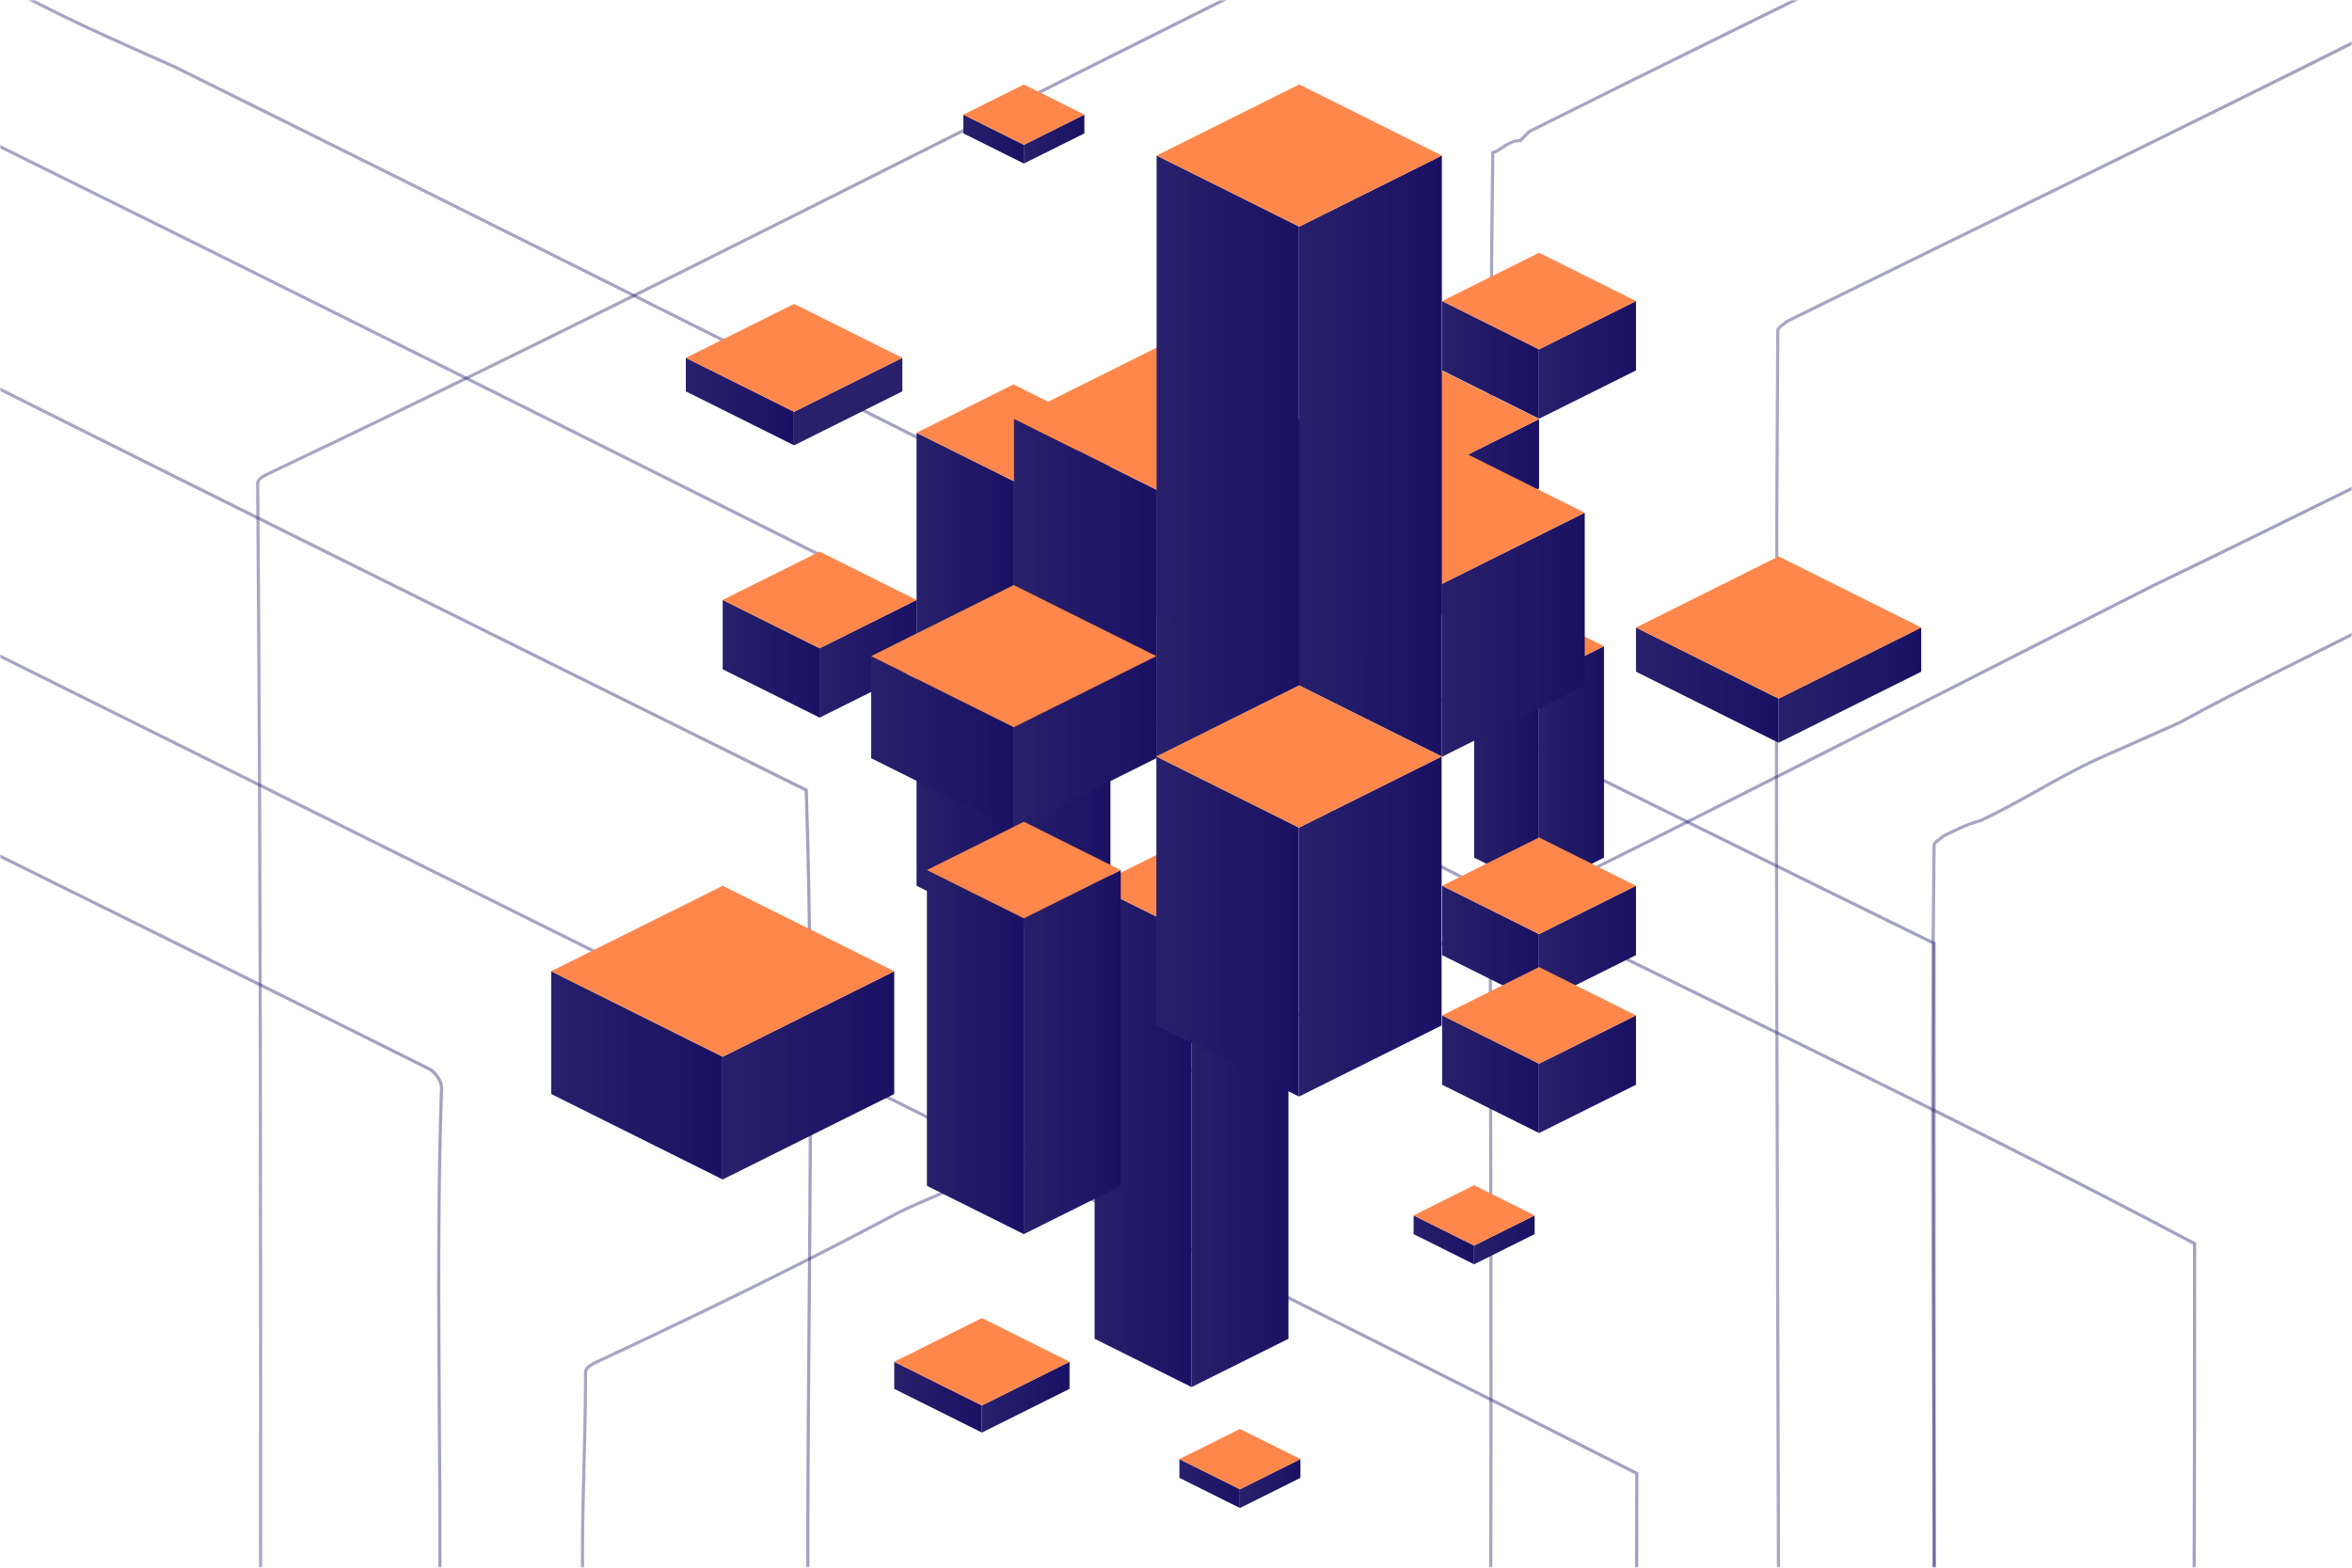 <?xml version="1.0" encoding="UTF-8"?> <svg xmlns="http://www.w3.org/2000/svg" width="750" height="500" viewBox="0 0 750 500" fill="none"> <g clip-path="url(#clip0_34_994)"> <mask id="mask0_34_994" style="mask-type:luminance" maskUnits="userSpaceOnUse" x="0" y="0" width="750" height="500"> <path d="M750 0H0V500H750V0Z" fill="white"></path> </mask> <g mask="url(#mask0_34_994)"> <path opacity="0.4" d="M-67.89 90.05C40.15 144.5 148.63 198.25 257.1 252C260.03 340.93 257.1 430.84 257.69 519.85" stroke="url(#paint0_linear_34_994)" stroke-miterlimit="10"></path> <path opacity="0.4" d="M-32.34 -22.17C-22.4 -16.75 -11.65 -12.84 -0.9 -6C17.67 4.76 36.24 12.58 55.78 21.37C245.37 115.19 429.1 209.01 616.74 300.87C616.74 374.17 616.74 446.48 616.8 519.87" stroke="url(#paint1_linear_34_994)" stroke-miterlimit="10"></path> <path opacity="0.4" d="M-127.47 145.69C89.01 253.96 305.97 360.49 521.94 469.94C521.94 486.55 521.94 503.17 521.68 519.83" stroke="url(#paint2_linear_34_994)" stroke-miterlimit="10"></path> <path opacity="0.4" d="M-88.67 228.85C-13.61 266.66 60.67 302.82 136.89 340.94C138.84 341.92 140.8 344.85 140.8 346.8C138.85 404.46 140.8 462.12 140.15 519.87" stroke="url(#paint3_linear_34_994)" stroke-miterlimit="10"></path> <path opacity="0.4" d="M-83.18 5.68C111.49 101.51 302.06 197.28 498.49 295.98C565.92 329.21 633.35 361.46 699.81 396.64C699.81 437.69 699.81 478.73 699.58 519.64" stroke="url(#paint4_linear_34_994)" stroke-miterlimit="10"></path> <path opacity="0.4" d="M620.84 -23.8C576.67 -2.08 532.69 19.42 487.74 41.9C486.76 42.88 485.79 43.85 484.81 44.83C480.9 44.83 478.95 47.76 476.01 48.74C474.06 206.08 476.01 362.45 475.29 519.91" stroke="url(#paint5_linear_34_994)" stroke-miterlimit="10"></path> <path opacity="0.4" d="M758.52 198.11C736.94 209.01 716.42 218.78 694.92 230.51C686.12 234.42 677.33 238.33 668.53 242.24C655.83 248.1 644.1 255.92 631.39 261.79C627.48 262.77 623.57 264.72 619.66 266.68C618.68 267.66 616.73 268.63 616.73 269.61C615.75 352.68 616.73 436.72 616.79 519.71" stroke="url(#paint6_linear_34_994)" stroke-miterlimit="10"></path> <path opacity="0.4" d="M758.68 9.43C695.9 40.92 633.35 71.21 569.83 102.49C568.85 103.47 566.9 104.44 566.9 105.42C565.92 243.22 566.9 381.99 567.16 519.83" stroke="url(#paint7_linear_34_994)" stroke-miterlimit="10"></path> <path opacity="0.4" d="M438.03 -23.74C320.62 34.08 206.28 93.69 87.06 150.37C85.11 151.35 82.17 152.32 82.17 154.28C83.15 276.44 83.15 397.62 83.09 519.78" stroke="url(#paint8_linear_34_994)" stroke-miterlimit="10"></path> <path opacity="0.4" d="M759.01 151.38C734.99 163.08 711.54 174.81 687.1 186.53C604.03 228.55 522.92 270.58 439.85 310.64C430.08 318.46 417.37 321.39 406.62 327.25C384.14 339.95 361.67 350.7 339.19 361.45C332.35 364.38 324.53 367.31 317.69 371.22C306.94 379.04 295.21 381.97 284.46 387.83C253.19 404.44 222.89 419.1 191.62 433.76C189.67 434.74 186.73 435.71 186.73 437.67C186.73 465.03 184.78 492.4 186.33 519.67" stroke="url(#paint9_linear_34_994)" stroke-miterlimit="10"></path> <path d="M470.07 206.1V273.55L490.73 283.85V216.4L470.07 206.1Z" fill="url(#paint10_linear_34_994)"></path> <path d="M490.77 216.42L490.73 216.4V283.85L490.77 283.87L511.47 273.55V206.1L490.77 216.42Z" fill="url(#paint11_linear_34_994)"></path> <path d="M490.77 216.42L511.47 206.1L490.77 195.78L470.07 206.1L490.73 216.4L490.77 216.42Z" fill="#FF874C"></path> <path d="M230.45 191.35V213.47L261.31 228.85V206.73L230.45 191.35Z" fill="url(#paint12_linear_34_994)"></path> <path d="M261.36 206.76L261.31 206.73V228.85L261.36 228.88L292.27 213.47V191.35L261.36 206.76Z" fill="url(#paint13_linear_34_994)"></path> <path d="M261.36 206.76L292.27 191.35L261.36 175.94L230.45 191.35L261.31 206.73L261.36 206.76Z" fill="#FF874C"></path> <path d="M292.27 138.02V282.51L323.13 297.89V153.4L292.27 138.02Z" fill="url(#paint14_linear_34_994)"></path> <path d="M323.18 153.43L323.13 153.4V297.89L323.18 297.91L354.09 282.51V138.02L323.18 153.43Z" fill="url(#paint15_linear_34_994)"></path> <path d="M323.18 153.43L354.09 138.02L323.18 122.61L292.27 138.02L323.13 153.4L323.18 153.43Z" fill="#FF874C"></path> <path d="M349.04 282.51V426.99L379.9 442.37V297.89L349.04 282.51Z" fill="url(#paint16_linear_34_994)"></path> <path d="M379.95 297.91L379.9 297.89V442.37L379.95 442.4L410.86 426.99V282.51L379.95 297.91Z" fill="url(#paint17_linear_34_994)"></path> <path d="M379.95 297.91L410.86 282.51L379.95 267.1L349.04 282.51L379.9 297.89L379.95 297.91Z" fill="#FF874C"></path> <path d="M323.34 133.55V218.63L368.74 241.26V156.18L323.34 133.55Z" fill="url(#paint18_linear_34_994)"></path> <path d="M368.82 156.22L368.74 156.18V241.26L368.82 241.3L414.3 218.63V133.55L368.82 156.22Z" fill="url(#paint19_linear_34_994)"></path> <path d="M368.82 156.22L414.3 133.55L368.82 110.87L323.34 133.55L368.74 156.18L368.82 156.22Z" fill="#FF874C"></path> <path d="M277.78 209.27V241.82L323.18 264.45V231.9L277.78 209.27Z" fill="url(#paint20_linear_34_994)"></path> <path d="M323.26 231.94L323.18 231.9V264.45L323.26 264.49L368.74 241.82V209.27L323.26 231.94Z" fill="url(#paint21_linear_34_994)"></path> <path d="M323.26 231.94L368.74 209.27L323.26 186.6L277.78 209.27L323.18 231.9L323.26 231.94Z" fill="#FF874C"></path> <path d="M521.68 200.14V214.23L567.08 236.86V222.78L521.68 200.14Z" fill="url(#paint22_linear_34_994)"></path> <path d="M567.16 222.81L567.08 222.78V236.86L567.16 236.9L612.64 214.23V200.14L567.16 222.81Z" fill="url(#paint23_linear_34_994)"></path> <path d="M567.16 222.81L612.64 200.14L567.16 177.47L521.68 200.14L567.08 222.78L567.16 222.81Z" fill="#FF874C"></path> <path d="M285.15 434.32V442.97L313.05 456.88V448.23L285.15 434.32Z" fill="url(#paint24_linear_34_994)"></path> <path d="M313.1 448.25L313.05 448.23V456.88L313.1 456.91L341.05 442.97V434.32L313.1 448.25Z" fill="url(#paint25_linear_34_994)"></path> <path d="M313.1 448.25L341.05 434.32L313.1 420.38L285.15 434.32L313.05 448.23L313.1 448.25Z" fill="#FF874C"></path> <path d="M376.08 465.37V471.35L395.35 480.95V474.97L376.08 465.37Z" fill="url(#paint26_linear_34_994)"></path> <path d="M395.38 474.99L395.35 474.97V480.95L395.38 480.97L414.68 471.35V465.37L395.38 474.99Z" fill="url(#paint27_linear_34_994)"></path> <path d="M395.38 474.99L414.68 465.37L395.38 455.75L376.08 465.37L395.35 474.97L395.38 474.99Z" fill="#FF874C"></path> <path d="M307.19 36.56V42.54L326.45 52.14V46.16L307.19 36.56Z" fill="url(#paint28_linear_34_994)"></path> <path d="M326.48 46.18L326.45 46.16V52.14L326.48 52.16L345.78 42.54V36.56L326.48 46.18Z" fill="url(#paint29_linear_34_994)"></path> <path d="M326.48 46.18L345.78 36.56L326.48 26.94L307.19 36.56L326.45 46.16L326.48 46.18Z" fill="#FF874C"></path> <path d="M450.77 387.64V393.61L470.03 403.22V397.24L450.77 387.64Z" fill="url(#paint30_linear_34_994)"></path> <path d="M470.07 397.26L470.03 397.24V403.22L470.07 403.23L489.36 393.61V387.64L470.07 397.26Z" fill="url(#paint31_linear_34_994)"></path> <path d="M470.07 397.26L489.36 387.64L470.07 378.02L450.77 387.64L470.03 397.24L470.07 397.26Z" fill="#FF874C"></path> <path d="M218.7 114.13V124.82L253.16 142V131.31L218.7 114.13Z" fill="url(#paint32_linear_34_994)"></path> <path d="M253.22 131.34L253.16 131.31V142L253.22 142.03L287.74 124.82V114.13L253.22 131.34Z" fill="url(#paint33_linear_34_994)"></path> <path d="M253.22 131.34L287.74 114.13L253.22 96.93L218.7 114.13L253.16 131.31L253.22 131.34Z" fill="#FF874C"></path> <path d="M459.86 282.51V304.63L490.72 320.01V297.89L459.86 282.51Z" fill="url(#paint34_linear_34_994)"></path> <path d="M490.77 297.91L490.72 297.89V320.01L490.77 320.04L521.68 304.63V282.51L490.77 297.91Z" fill="url(#paint35_linear_34_994)"></path> <path d="M490.77 297.91L521.68 282.51L490.77 267.1L459.86 282.51L490.72 297.89L490.77 297.91Z" fill="#FF874C"></path> <path d="M459.86 96.02V118.14L490.72 133.52V111.4L459.86 96.02Z" fill="url(#paint36_linear_34_994)"></path> <path d="M490.77 111.42L490.72 111.4V133.52L490.77 133.55L521.68 118.14V96.02L490.77 111.42Z" fill="url(#paint37_linear_34_994)"></path> <path d="M490.77 111.42L521.68 96.02L490.77 80.61L459.86 96.02L490.72 111.4L490.77 111.42Z" fill="#FF874C"></path> <path d="M459.86 323.85V345.97L490.72 361.35V339.23L459.86 323.85Z" fill="url(#paint38_linear_34_994)"></path> <path d="M490.77 339.26L490.72 339.23V361.35L490.77 361.38L521.68 345.97V323.85L490.77 339.26Z" fill="url(#paint39_linear_34_994)"></path> <path d="M490.77 339.26L521.68 323.85L490.77 308.44L459.86 323.85L490.72 339.23L490.77 339.26Z" fill="#FF874C"></path> <path d="M175.76 309.77V348.92L230.36 376.14V336.99L175.76 309.77Z" fill="url(#paint40_linear_34_994)"></path> <path d="M230.45 337.04L230.36 336.99V376.14L230.45 376.18L285.15 348.92V309.77L230.45 337.04Z" fill="url(#paint41_linear_34_994)"></path> <path d="M230.45 337.04L285.15 309.77L230.45 282.51L175.76 309.77L230.36 336.99L230.45 337.04Z" fill="#FF874C"></path> <path d="M428.95 133.67V155.8L459.81 171.18V149.06L428.95 133.67Z" fill="url(#paint42_linear_34_994)"></path> <path d="M459.86 149.08L459.81 149.06V171.18L459.86 171.2L490.77 155.8V133.67L459.86 149.08Z" fill="url(#paint43_linear_34_994)"></path> <path d="M459.86 149.08L490.77 133.67L459.86 118.27L428.95 133.67L459.81 149.06L459.86 149.08Z" fill="#FF874C"></path> <path d="M414.38 163.53V218.67L459.78 241.3V186.16L414.38 163.53Z" fill="url(#paint44_linear_34_994)"></path> <path d="M459.86 186.2L459.78 186.16V241.3L459.86 241.34L505.34 218.67V163.53L459.86 186.2Z" fill="url(#paint45_linear_34_994)"></path> <path d="M459.86 186.2L505.34 163.53L459.86 140.85L414.38 163.53L459.78 186.16L459.86 186.2Z" fill="#FF874C"></path> <path d="M368.74 241.28V327.07L414.14 349.7V263.92L368.74 241.28Z" fill="url(#paint46_linear_34_994)"></path> <path d="M414.22 263.96L414.14 263.92V349.7L414.22 349.74L459.7 327.07V241.28L414.22 263.96Z" fill="url(#paint47_linear_34_994)"></path> <path d="M414.22 263.96L459.7 241.28L414.22 218.61L368.74 241.28L414.14 263.92L414.22 263.96Z" fill="#FF874C"></path> <path d="M368.82 49.61V195.98L414.22 218.61V72.24L368.82 49.61Z" fill="url(#paint48_linear_34_994)"></path> <path d="M414.3 72.28L414.22 72.24V218.61L414.3 218.65L459.78 195.98V49.61L414.3 72.28Z" fill="url(#paint49_linear_34_994)"></path> <path d="M414.3 72.28L459.78 49.61L414.3 26.94L368.82 49.61L414.22 72.24L414.3 72.28Z" fill="#FF874C"></path> <path d="M295.57 277.5V378.21L326.43 393.59V292.88L295.57 277.5Z" fill="url(#paint50_linear_34_994)"></path> <path d="M326.48 292.91L326.43 292.88V393.59L326.48 393.61L357.39 378.21V277.5L326.48 292.91Z" fill="url(#paint51_linear_34_994)"></path> <path d="M326.48 292.91L357.39 277.5L326.48 262.09L295.57 277.5L326.43 292.88L326.48 292.91Z" fill="#FF874C"></path> </g> </g> <defs> <linearGradient id="paint0_linear_34_994" x1="-67.896" y1="304.975" x2="258.408" y2="304.975" gradientUnits="userSpaceOnUse"> <stop stop-color="#28206B"></stop> <stop offset="1" stop-color="#1A1164"></stop> </linearGradient> <linearGradient id="paint1_linear_34_994" x1="-32.351" y1="248.881" x2="616.766" y2="248.881" gradientUnits="userSpaceOnUse"> <stop stop-color="#28206B"></stop> <stop offset="1" stop-color="#1A1164"></stop> </linearGradient> <linearGradient id="paint2_linear_34_994" x1="-127.481" y1="332.781" x2="521.906" y2="332.781" gradientUnits="userSpaceOnUse"> <stop stop-color="#28206B"></stop> <stop offset="1" stop-color="#1A1164"></stop> </linearGradient> <linearGradient id="paint3_linear_34_994" x1="-88.674" y1="374.377" x2="140.788" y2="374.377" gradientUnits="userSpaceOnUse"> <stop stop-color="#28206B"></stop> <stop offset="1" stop-color="#1A1164"></stop> </linearGradient> <linearGradient id="paint4_linear_34_994" x1="-83.194" y1="262.689" x2="699.769" y2="262.689" gradientUnits="userSpaceOnUse"> <stop stop-color="#28206B"></stop> <stop offset="1" stop-color="#1A1164"></stop> </linearGradient> <linearGradient id="paint5_linear_34_994" x1="475.111" y1="248.086" x2="620.832" y2="248.086" gradientUnits="userSpaceOnUse"> <stop stop-color="#28206B"></stop> <stop offset="1" stop-color="#1A1164"></stop> </linearGradient> <linearGradient id="paint6_linear_34_994" x1="616.294" y1="358.928" x2="758.513" y2="358.928" gradientUnits="userSpaceOnUse"> <stop stop-color="#28206B"></stop> <stop offset="1" stop-color="#1A1164"></stop> </linearGradient> <linearGradient id="paint7_linear_34_994" x1="566.47" y1="264.659" x2="758.67" y2="264.659" gradientUnits="userSpaceOnUse"> <stop stop-color="#28206B"></stop> <stop offset="1" stop-color="#1A1164"></stop> </linearGradient> <linearGradient id="paint8_linear_34_994" x1="82.164" y1="248.051" x2="438.011" y2="248.051" gradientUnits="userSpaceOnUse"> <stop stop-color="#28206B"></stop> <stop offset="1" stop-color="#1A1164"></stop> </linearGradient> <linearGradient id="paint9_linear_34_994" x1="185.721" y1="335.546" x2="758.98" y2="335.546" gradientUnits="userSpaceOnUse"> <stop stop-color="#28206B"></stop> <stop offset="1" stop-color="#1A1164"></stop> </linearGradient> <linearGradient id="paint10_linear_34_994" x1="470.07" y1="244.98" x2="490.729" y2="244.98" gradientUnits="userSpaceOnUse"> <stop stop-color="#28206B"></stop> <stop offset="1" stop-color="#1A1164"></stop> </linearGradient> <linearGradient id="paint11_linear_34_994" x1="490.73" y1="244.99" x2="511.469" y2="244.99" gradientUnits="userSpaceOnUse"> <stop stop-color="#28206B"></stop> <stop offset="1" stop-color="#1A1164"></stop> </linearGradient> <linearGradient id="paint12_linear_34_994" x1="230.449" y1="210.102" x2="261.308" y2="210.102" gradientUnits="userSpaceOnUse"> <stop stop-color="#28206B"></stop> <stop offset="1" stop-color="#1A1164"></stop> </linearGradient> <linearGradient id="paint13_linear_34_994" x1="261.309" y1="210.117" x2="292.268" y2="210.117" gradientUnits="userSpaceOnUse"> <stop stop-color="#28206B"></stop> <stop offset="1" stop-color="#1A1164"></stop> </linearGradient> <linearGradient id="paint14_linear_34_994" x1="292.269" y1="217.964" x2="323.128" y2="217.964" gradientUnits="userSpaceOnUse"> <stop stop-color="#28206B"></stop> <stop offset="1" stop-color="#1A1164"></stop> </linearGradient> <linearGradient id="paint15_linear_34_994" x1="323.129" y1="217.974" x2="354.088" y2="217.974" gradientUnits="userSpaceOnUse"> <stop stop-color="#28206B"></stop> <stop offset="1" stop-color="#1A1164"></stop> </linearGradient> <linearGradient id="paint16_linear_34_994" x1="349.04" y1="362.449" x2="379.898" y2="362.449" gradientUnits="userSpaceOnUse"> <stop stop-color="#28206B"></stop> <stop offset="1" stop-color="#1A1164"></stop> </linearGradient> <linearGradient id="paint17_linear_34_994" x1="379.899" y1="362.464" x2="410.858" y2="362.464" gradientUnits="userSpaceOnUse"> <stop stop-color="#28206B"></stop> <stop offset="1" stop-color="#1A1164"></stop> </linearGradient> <linearGradient id="paint18_linear_34_994" x1="323.339" y1="187.411" x2="368.738" y2="187.411" gradientUnits="userSpaceOnUse"> <stop stop-color="#28206B"></stop> <stop offset="1" stop-color="#1A1164"></stop> </linearGradient> <linearGradient id="paint19_linear_34_994" x1="368.739" y1="187.431" x2="414.298" y2="187.431" gradientUnits="userSpaceOnUse"> <stop stop-color="#28206B"></stop> <stop offset="1" stop-color="#1A1164"></stop> </linearGradient> <linearGradient id="paint20_linear_34_994" x1="277.779" y1="236.863" x2="323.178" y2="236.863" gradientUnits="userSpaceOnUse"> <stop stop-color="#28206B"></stop> <stop offset="1" stop-color="#1A1164"></stop> </linearGradient> <linearGradient id="paint21_linear_34_994" x1="323.179" y1="236.883" x2="368.738" y2="236.883" gradientUnits="userSpaceOnUse"> <stop stop-color="#28206B"></stop> <stop offset="1" stop-color="#1A1164"></stop> </linearGradient> <linearGradient id="paint22_linear_34_994" x1="521.679" y1="218.502" x2="567.078" y2="218.502" gradientUnits="userSpaceOnUse"> <stop stop-color="#28206B"></stop> <stop offset="1" stop-color="#1A1164"></stop> </linearGradient> <linearGradient id="paint23_linear_34_994" x1="567.079" y1="218.522" x2="612.638" y2="218.522" gradientUnits="userSpaceOnUse"> <stop stop-color="#28206B"></stop> <stop offset="1" stop-color="#1A1164"></stop> </linearGradient> <linearGradient id="paint24_linear_34_994" x1="285.15" y1="445.601" x2="313.049" y2="445.601" gradientUnits="userSpaceOnUse"> <stop stop-color="#28206B"></stop> <stop offset="1" stop-color="#1A1164"></stop> </linearGradient> <linearGradient id="paint25_linear_34_994" x1="313.05" y1="445.616" x2="341.049" y2="445.616" gradientUnits="userSpaceOnUse"> <stop stop-color="#28206B"></stop> <stop offset="1" stop-color="#1A1164"></stop> </linearGradient> <linearGradient id="paint26_linear_34_994" x1="376.08" y1="473.161" x2="395.349" y2="473.161" gradientUnits="userSpaceOnUse"> <stop stop-color="#28206B"></stop> <stop offset="1" stop-color="#1A1164"></stop> </linearGradient> <linearGradient id="paint27_linear_34_994" x1="395.35" y1="473.171" x2="414.679" y2="473.171" gradientUnits="userSpaceOnUse"> <stop stop-color="#28206B"></stop> <stop offset="1" stop-color="#1A1164"></stop> </linearGradient> <linearGradient id="paint28_linear_34_994" x1="307.19" y1="44.351" x2="326.449" y2="44.351" gradientUnits="userSpaceOnUse"> <stop stop-color="#28206B"></stop> <stop offset="1" stop-color="#1A1164"></stop> </linearGradient> <linearGradient id="paint29_linear_34_994" x1="326.45" y1="44.361" x2="345.779" y2="44.361" gradientUnits="userSpaceOnUse"> <stop stop-color="#28206B"></stop> <stop offset="1" stop-color="#1A1164"></stop> </linearGradient> <linearGradient id="paint30_linear_34_994" x1="450.77" y1="395.431" x2="470.029" y2="395.431" gradientUnits="userSpaceOnUse"> <stop stop-color="#28206B"></stop> <stop offset="1" stop-color="#1A1164"></stop> </linearGradient> <linearGradient id="paint31_linear_34_994" x1="470.03" y1="395.436" x2="489.359" y2="395.436" gradientUnits="userSpaceOnUse"> <stop stop-color="#28206B"></stop> <stop offset="1" stop-color="#1A1164"></stop> </linearGradient> <linearGradient id="paint32_linear_34_994" x1="218.699" y1="128.066" x2="253.158" y2="128.066" gradientUnits="userSpaceOnUse"> <stop stop-color="#28206B"></stop> <stop offset="1" stop-color="#1A1164"></stop> </linearGradient> <linearGradient id="paint33_linear_34_994" x1="253.158" y1="128.081" x2="287.736" y2="128.081" gradientUnits="userSpaceOnUse"> <stop stop-color="#28206B"></stop> <stop offset="1" stop-color="#28206B"></stop> </linearGradient> <linearGradient id="paint34_linear_34_994" x1="459.859" y1="301.262" x2="490.718" y2="301.262" gradientUnits="userSpaceOnUse"> <stop stop-color="#28206B"></stop> <stop offset="1" stop-color="#1A1164"></stop> </linearGradient> <linearGradient id="paint35_linear_34_994" x1="490.719" y1="301.277" x2="521.678" y2="301.277" gradientUnits="userSpaceOnUse"> <stop stop-color="#28206B"></stop> <stop offset="1" stop-color="#1A1164"></stop> </linearGradient> <linearGradient id="paint36_linear_34_994" x1="459.859" y1="114.772" x2="490.718" y2="114.772" gradientUnits="userSpaceOnUse"> <stop stop-color="#28206B"></stop> <stop offset="1" stop-color="#1A1164"></stop> </linearGradient> <linearGradient id="paint37_linear_34_994" x1="490.719" y1="114.787" x2="521.678" y2="114.787" gradientUnits="userSpaceOnUse"> <stop stop-color="#28206B"></stop> <stop offset="1" stop-color="#1A1164"></stop> </linearGradient> <linearGradient id="paint38_linear_34_994" x1="459.859" y1="342.602" x2="490.718" y2="342.602" gradientUnits="userSpaceOnUse"> <stop stop-color="#28206B"></stop> <stop offset="1" stop-color="#1A1164"></stop> </linearGradient> <linearGradient id="paint39_linear_34_994" x1="490.719" y1="342.617" x2="521.678" y2="342.617" gradientUnits="userSpaceOnUse"> <stop stop-color="#28206B"></stop> <stop offset="1" stop-color="#1A1164"></stop> </linearGradient> <linearGradient id="paint40_linear_34_994" x1="175.759" y1="342.959" x2="230.357" y2="342.959" gradientUnits="userSpaceOnUse"> <stop stop-color="#28206B"></stop> <stop offset="1" stop-color="#1A1164"></stop> </linearGradient> <linearGradient id="paint41_linear_34_994" x1="230.359" y1="342.979" x2="285.147" y2="342.979" gradientUnits="userSpaceOnUse"> <stop stop-color="#28206B"></stop> <stop offset="1" stop-color="#1A1164"></stop> </linearGradient> <linearGradient id="paint42_linear_34_994" x1="428.95" y1="152.427" x2="459.808" y2="152.427" gradientUnits="userSpaceOnUse"> <stop stop-color="#28206B"></stop> <stop offset="1" stop-color="#1A1164"></stop> </linearGradient> <linearGradient id="paint43_linear_34_994" x1="459.81" y1="152.437" x2="490.768" y2="152.437" gradientUnits="userSpaceOnUse"> <stop stop-color="#28206B"></stop> <stop offset="1" stop-color="#1A1164"></stop> </linearGradient> <linearGradient id="paint44_linear_34_994" x1="414.379" y1="202.419" x2="459.778" y2="202.419" gradientUnits="userSpaceOnUse"> <stop stop-color="#28206B"></stop> <stop offset="1" stop-color="#1A1164"></stop> </linearGradient> <linearGradient id="paint45_linear_34_994" x1="459.779" y1="202.439" x2="505.338" y2="202.439" gradientUnits="userSpaceOnUse"> <stop stop-color="#28206B"></stop> <stop offset="1" stop-color="#1A1164"></stop> </linearGradient> <linearGradient id="paint46_linear_34_994" x1="368.739" y1="295.496" x2="414.138" y2="295.496" gradientUnits="userSpaceOnUse"> <stop stop-color="#28206B"></stop> <stop offset="1" stop-color="#1A1164"></stop> </linearGradient> <linearGradient id="paint47_linear_34_994" x1="414.139" y1="295.516" x2="459.698" y2="295.516" gradientUnits="userSpaceOnUse"> <stop stop-color="#28206B"></stop> <stop offset="1" stop-color="#1A1164"></stop> </linearGradient> <linearGradient id="paint48_linear_34_994" x1="368.819" y1="134.12" x2="414.218" y2="134.12" gradientUnits="userSpaceOnUse"> <stop stop-color="#28206B"></stop> <stop offset="1" stop-color="#1A1164"></stop> </linearGradient> <linearGradient id="paint49_linear_34_994" x1="414.219" y1="134.14" x2="459.778" y2="134.14" gradientUnits="userSpaceOnUse"> <stop stop-color="#28206B"></stop> <stop offset="1" stop-color="#1A1164"></stop> </linearGradient> <linearGradient id="paint50_linear_34_994" x1="295.57" y1="335.551" x2="326.428" y2="335.551" gradientUnits="userSpaceOnUse"> <stop stop-color="#28206B"></stop> <stop offset="1" stop-color="#1A1164"></stop> </linearGradient> <linearGradient id="paint51_linear_34_994" x1="326.43" y1="335.561" x2="357.388" y2="335.561" gradientUnits="userSpaceOnUse"> <stop stop-color="#28206B"></stop> <stop offset="1" stop-color="#1A1164"></stop> </linearGradient> <clipPath id="clip0_34_994"> <rect width="750" height="500" fill="white"></rect> </clipPath> </defs> </svg> 